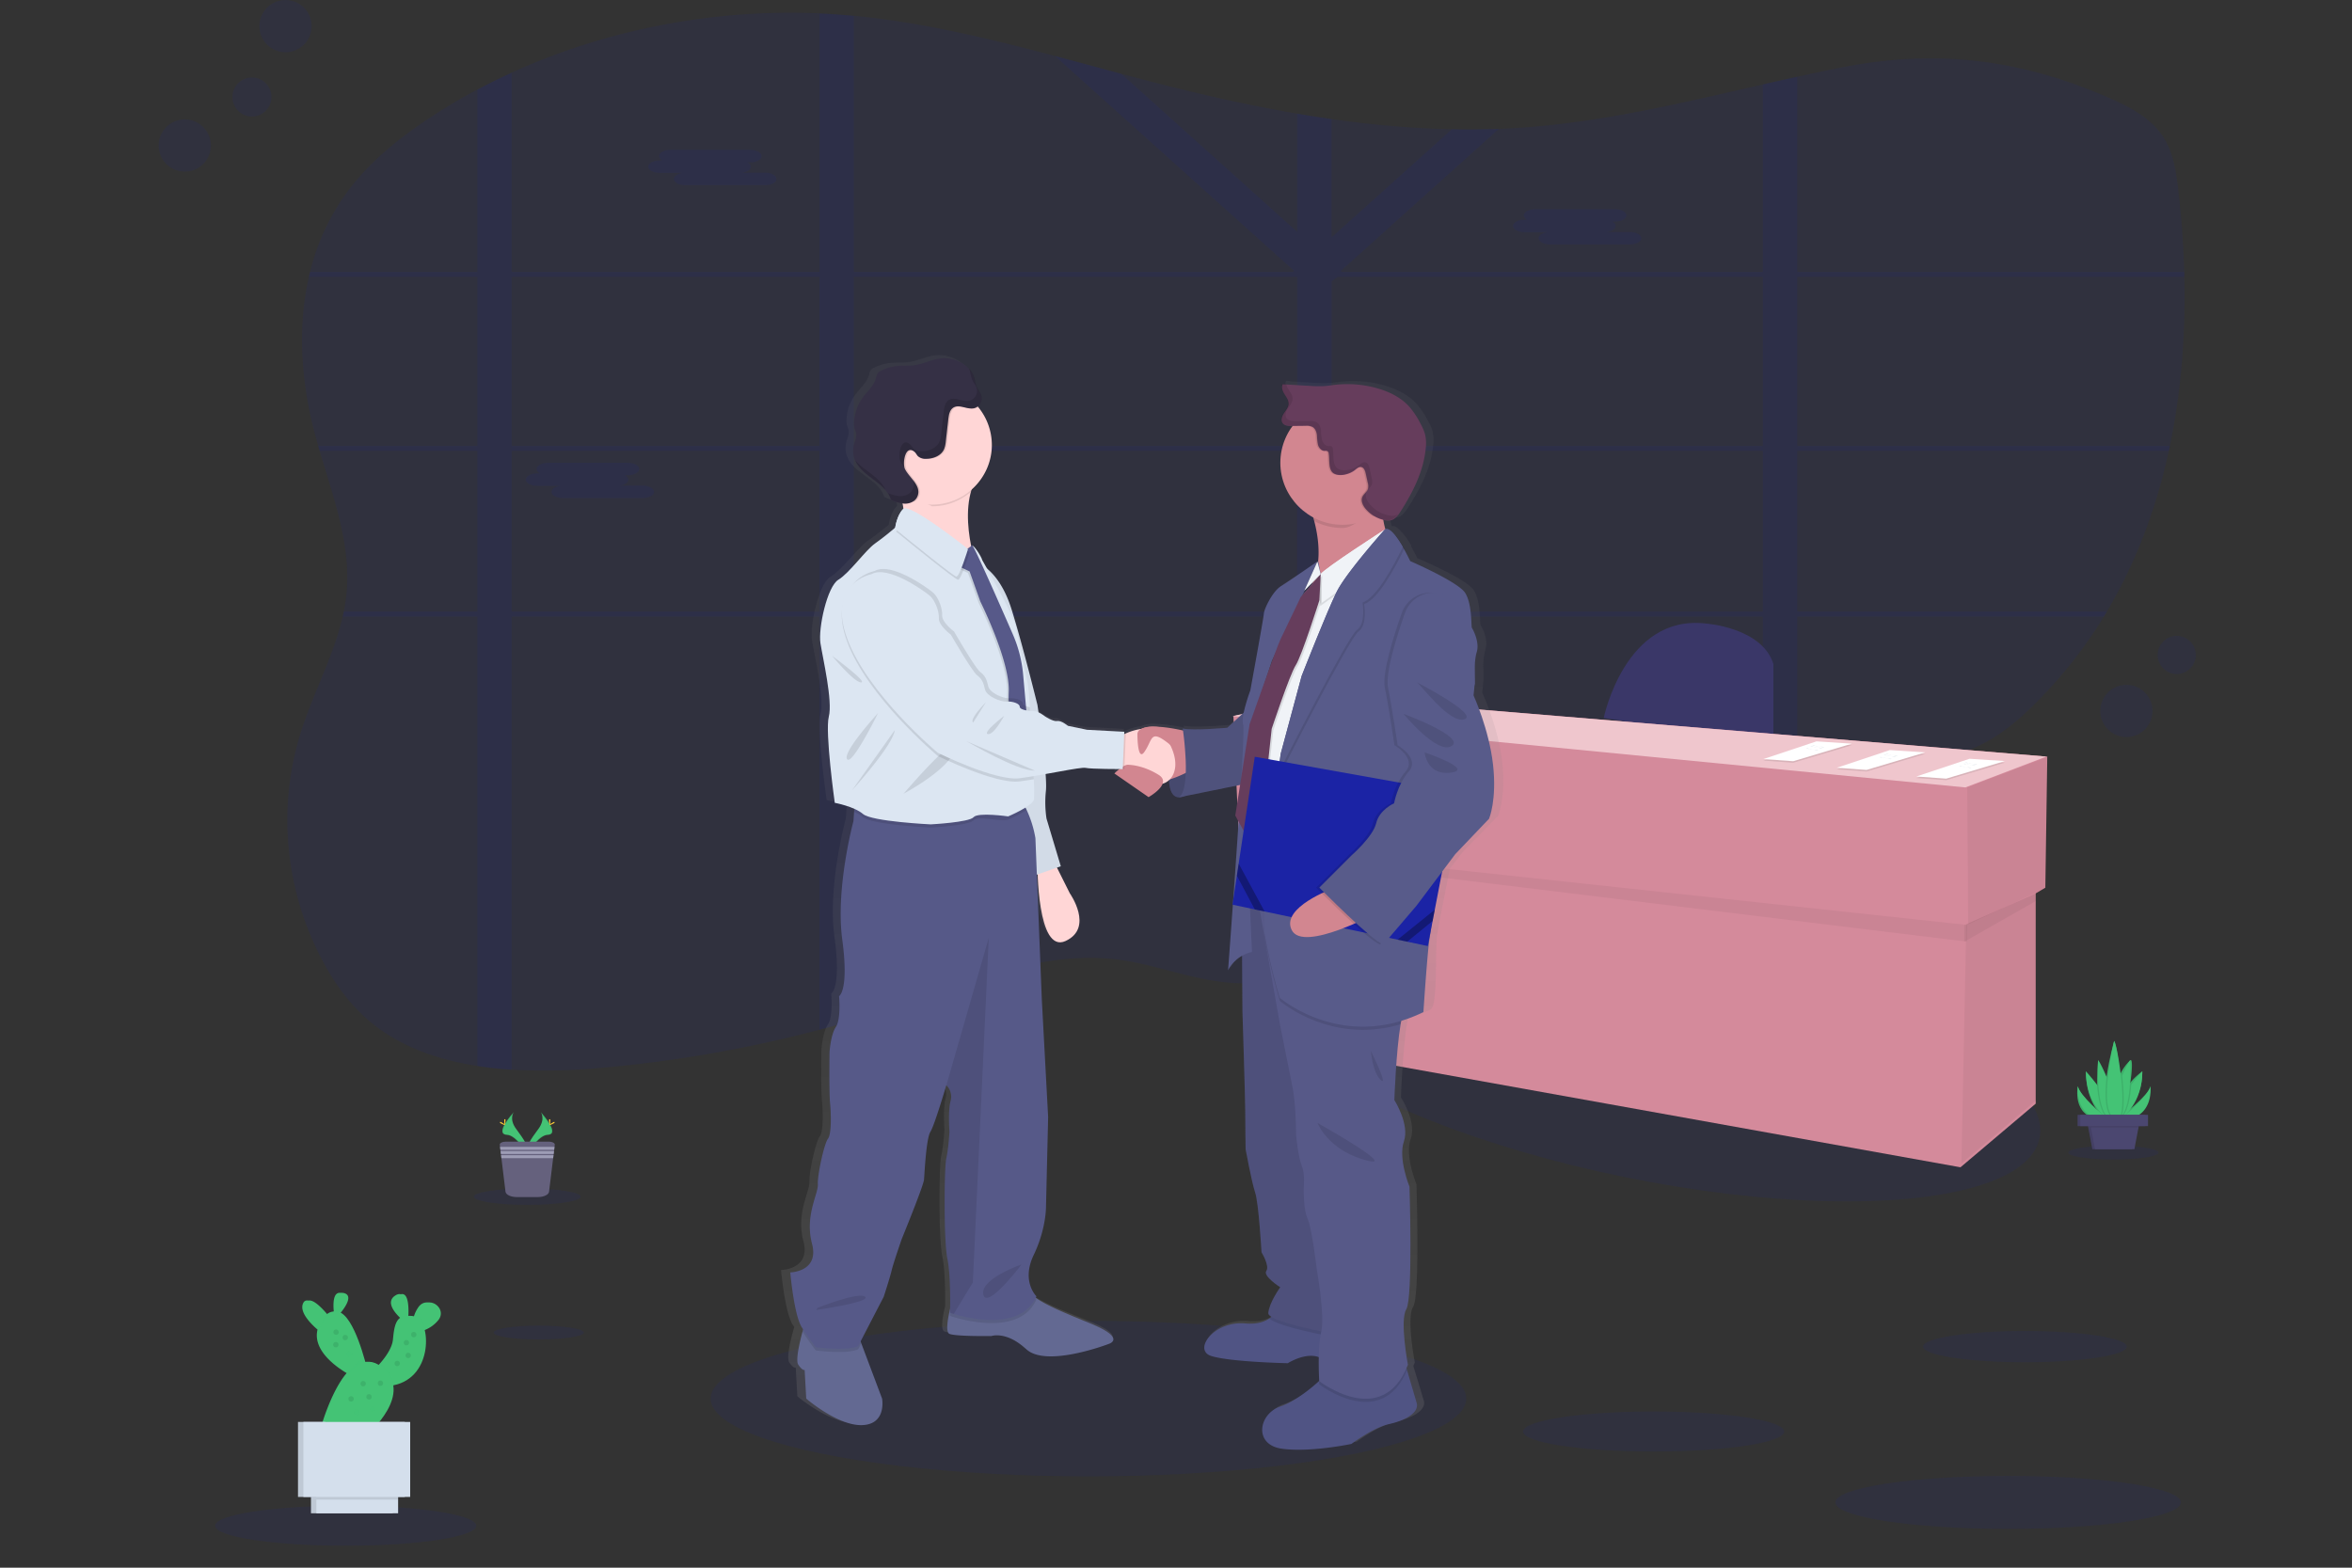 <svg viewBox="0 0 300 200" xmlns="http://www.w3.org/2000/svg" fill-rule="evenodd" clip-rule="evenodd" stroke-linejoin="round" stroke-miterlimit="2"><rect x="0" y="0" width="300" height="200" fill="#333333" stroke="none"/><path fill="none" d="M0 0h300v200H0z"/><g transform="translate(20.235) scale(.238)"><path d="M1077.89 239.01c-.19.89-.37 1.78-.58 2.66-6.56 30.25-17.28 59.4-33.22 86.17-.53.89-1.06 1.78-1.6 2.67a247.68 247.68 0 01-37.45 47.27c-7.94 7.84-16.6 15.29-26.9 20.66-14.43 7.54-31.3 10.6-47.88 13.1-17.22 2.61-34.68 4.79-52.09 7.14-6.187.82-12.337 1.69-18.45 2.61-16.82 2.49-33.52 5.37-49.82 9.19-20.15 4.71-39.68 10.88-58.13 19.56a91.052 91.052 0 00-4.37 2.12c-1.44.72-2.89 1.45-4.31 2.19-1.42.74-2.82 1.48-4.21 2.24-.72.39-1.44.78-2.15 1.19-.71.41-1.41.77-2.1 1.17a308.44 308.44 0 00-6.16 3.55l-.08.05c-1.35.79-2.68 1.6-4 2.41-7.54 4.58-14.92 9.36-22.3 14.17l-4.64 3-7.19 4.65c-1.4.91-2.83 1.82-4.24 2.72-1 .66-2 1.32-3.09 2-5.24 3.3-10.55 6.54-16 9.63a245.3 245.3 0 01-3.9 2.2 221.644 221.644 0 01-34.42 15.52l-.16.06a156.989 156.989 0 01-18.28 5.16c-3.57.78-7.15 1.42-10.77 1.91a115.448 115.448 0 01-29.2.41c-19.07-2.21-36.94-9.53-56-12-39.24-5-77.35 11.11-114.25 23.73a664.713 664.713 0 01-27.42 8.71c-6.12 1.81-12.26 3.52-18.45 5.17a694.251 694.251 0 01-115.7 20.29 325.897 325.897 0 01-49.15 1.09c-6.23-.38-12.39-1-18.44-2-20.7-3.2-40-9.91-55.58-22.2-12.76-10.09-21.89-23.24-28.84-37a161.456 161.456 0 01-14.91-44.54c-.38-2.11-.72-4.23-1-6.35-.5-3.627-.873-7.273-1.12-10.94a156.596 156.596 0 016.88-57.85c6.6-20.92 17.6-41 22.44-62.08.2-.893.39-1.783.57-2.67a92.36 92.36 0 001.47-9.69c2.47-25.9-7-51.15-14.43-76.48-.26-.88-.52-1.77-.77-2.66-.8-2.813-1.567-5.623-2.3-8.43-6.88-26.78-8.79-55.45-2.66-82.18.19-.89.42-1.78.64-2.66a120.322 120.322 0 0122.62-46.33c11.48-14.4 26.55-26.39 42.65-36.92a313.474 313.474 0 0124.34-14.39c6-3.2 12.147-6.23 18.44-9.09 50.45-23 108-34.23 164.91-31.75 3 .13 6 .29 9 .51 3 .22 6.28.48 9.42.77 36.66 3.56 72.33 12.15 107.75 21.54 11.87 3.15 23.72 6.38 35.56 9.55 5.27 1.4 10.53 2.8 15.8 4.16 25.81 6.67 52 12.71 78.52 17.22a621.98 621.98 0 0018.44 2.9 528.114 528.114 0 0064.49 5.47c8.393.167 16.79.093 25.19-.22a353.21 353.21 0 0012.73-.69c43.85-3.09 86.23-13.43 128.68-23.09 6.14-1.4 12.29-2.78 18.45-4.14 8.08-1.78 16.16-3.5 24.28-5.09 50.53-9.93 95.57-4.22 142.55 16.27 10.68 4.65 21.35 10.27 27.89 19 6.54 8.73 8.18 19.45 9.4 29.8 1.73 14.74 2.86 29.67 3.29 44.68 0 .88 0 1.77.06 2.66.68 30.32-1.58 60.93-7.75 90.54z" fill="#1b23a5" fill-opacity=".1" fill-rule="nonzero"/><path d="M742.71 327.84h-3.3v2.67h3.74l-.44-2.67zm-37.43 0a.165.165 0 000 .07c-.09.73-.19 1.46-.29 2.2v.4h28.6v-.16l2-2.51h-30.31zm-76.65 0v-86.17h32.9c-.35-.23-.71-.47-1.08-.69l-.48-.31-.62-.38c-.36-.21-.72-.42-1.1-.62-.38-.2-.61-.34-.93-.51l-.22-.12h-28.47v-4.75l-.77.3-.81.38h-.06l-1.19.63c-.5.27-1 .57-1.5.88l-.48.32-1 .64c-1.29.86-2.56 1.76-3.87 2.6-.33.21-.66.42-1 .61-.71.42-1.44.82-2.19 1.18-.32.16-.63.3-1 .43l-.54.21-.5.17a23.41 23.41 0 01-3.6.94v84.24h-49.33c0 .1.07.18.1.28.27.8.54 1.59.8 2.39h48.5v92.36h.75l.87.05 1.57.09 2.51.3 1.15.11 1.25.13h.19l2.21.27.47.06 1.07.15 1.53.22 3.67-.16.5.09c.2 0 .41.06.62.1v-93.75h76.34v-.4c.1-.74.2-1.47.29-2.2a.165.165 0 010-.07h-76.55zm114.08 0h-3.3v2.67h3.74l-.44-2.67zm-39.49 0c-.12.89-.23 1.78-.35 2.67h31.89l2.17-2.67h-33.71zm-74.59 0v-86.17h32.9c-.35-.23-.71-.47-1.08-.69l-.48-.31-.62-.38c-.36-.21-.72-.42-1.1-.62-.38-.2-.61-.34-.93-.51l-.22-.12h-28.47v-4.75l-.77.3-.81.38h-.06l-1.19.63c-.5.27-1 .57-1.5.88l-.48.32-1 .64c-1.29.86-2.56 1.76-3.87 2.6-.33.21-.66.42-1 .61-.71.42-1.44.82-2.19 1.18-.32.16-.63.3-1 .43l-.54.21-.5.17a23.41 23.41 0 01-3.6.94v84.24h-49.33c0 .1.07.18.1.28.27.79.55 1.59.81 2.39h48.49v92.35h.75l.87.05 1.57.09 2.51.31 1.15.11 1.25.13h.19l2.21.27.47.06 1.07.15 1.53.22 3.67-.16.5.09c.2 0 .41.06.62.1v-93.75h74.34c.12-.89.23-1.78.35-2.67h-74.61zM878.17 148.4h207.47c0-.89 0-1.78-.06-2.66H878.17V41.12c-6.16 1.333-12.31 2.713-18.45 4.14v100.48H634.08l-.57-.51.86-.76 83.93-75.42c-8.4.32-16.797.393-25.19.22l-64.49 57.94V63.82a614.821 614.821 0 01-18.44-2.9v63.37l-94.29-84.75c-11.84-3.17-23.69-6.4-35.56-9.55l128.23 115.24-.57.51h-235.4V8.54c-3.14-.293-6.28-.55-9.42-.77-3-.22-6-.38-9-.51v138.48H189.23V39.01a362.94 362.94 0 00-18.44 9.09v97.64H81.18c-.22.88-.45 1.77-.64 2.66h90.25v90.61H85.5c.25.89.51 1.78.77 2.66h84.52v86.17H99.23c-.18.887-.37 1.777-.57 2.67h72.13v240.93c6 .93 12.21 1.58 18.44 2V330.51h164.91v221.53c6.19-1.65 12.33-3.36 18.45-5.17V330.51h237.6v193.55a156.989 156.989 0 0018.28-5.16l.16-.06V330.51h231.09v90.78c6.133-.9 12.283-1.763 18.45-2.59v-88.19h164.32c.54-.89 1.07-1.78 1.6-2.67H878.17v-86.17h199.14c.21-.88.39-1.77.58-2.66H878.17V148.4zm-688.94 0h164.91v90.61H189.23V148.4zm0 179.44v-86.17h164.91v86.17H189.23zM372.59 148.4h237.6v90.61h-237.6V148.4zm0 179.44v-86.17h237.6v86.17h-237.6zm487.13 0H628.63v-86.17h231.09v86.17zm0-88.83H628.63v-88.18l3.24-2.43h227.85v90.61zm-154.44 88.83a.165.165 0 000 .07c-.09.73-.19 1.46-.29 2.2v.4h28.6v-.16l2-2.51h-30.31zm37.43 0h-3.3v2.67h3.74l-.44-2.67zm-114.08 0v-86.17h32.9c-.35-.23-.71-.47-1.08-.69l-.48-.31-.62-.38c-.36-.21-.72-.42-1.1-.62-.38-.2-.61-.34-.93-.51l-.22-.12h-28.47v-4.75l-.77.3-.81.38h-.06l-1.19.63c-.5.27-1 .57-1.5.88l-.48.32-1 .64c-1.29.86-2.56 1.76-3.87 2.6-.33.21-.66.42-1 .61-.71.42-1.44.82-2.19 1.18-.32.16-.63.3-1 .43l-.54.21-.5.17a23.41 23.41 0 01-3.6.94v84.24h-49.33c0 .1.07.18.1.28.27.8.54 1.59.8 2.39h48.5v92.36h.75l.87.05 1.57.09 2.51.3 1.15.11 1.25.13h.19l2.21.27.47.06 1.07.15 1.53.22 3.67-.16.5.09c.2 0 .41.06.62.1v-93.75h76.34v-.4c.1-.74.2-1.47.29-2.2a.165.165 0 010-.07h-76.55z" fill="#1b23a5" fill-opacity=".1" fill-rule="nonzero"/><path d="M268.52 86.02h1.43a2.903 2.903 0 01-1.75-2.33c0-1.84 2.75-3.34 6.11-3.34h42.76c3.36 0 6.1 1.5 6.1 3.34 0 1.83-2.74 3.34-6.1 3.34h-1.43a2.875 2.875 0 011.75 2.32c0 1.57-2 2.89-4.67 3.24h12.31c3.35 0 6.1 1.5 6.1 3.34 0 1.84-2.75 3.34-6.1 3.34h-42.77c-3.35 0-6.1-1.51-6.1-3.34 0-1.57 2-2.88 4.67-3.24h-12.31c-3.36 0-6.1-1.5-6.1-3.34 0-1.84 2.74-3.33 6.1-3.33zm463.44 31.77h1.43a2.903 2.903 0 01-1.74-2.33c0-1.84 2.74-3.34 6.1-3.34h42.76c3.36 0 6.11 1.5 6.11 3.34 0 1.83-2.75 3.33-6.11 3.33h-1.42a2.903 2.903 0 011.74 2.33c0 1.57-2 2.89-4.67 3.24h12.31c3.36 0 6.1 1.5 6.1 3.34 0 1.84-2.74 3.34-6.1 3.34h-42.76c-3.36 0-6.11-1.51-6.11-3.34 0-1.57 2-2.89 4.67-3.24h-12.31c-3.35 0-6.1-1.5-6.1-3.34 0-1.84 2.75-3.33 6.1-3.33zM202.89 253.75h1.42a2.892 2.892 0 01-1.74-2.33c0-1.83 2.75-3.34 6.1-3.34h42.77c3.35 0 6.1 1.51 6.1 3.34 0 1.84-2.75 3.34-6.1 3.34h-1.43c.957.4 1.624 1.29 1.74 2.32 0 1.57-2 2.89-4.67 3.24h12.31c3.36 0 6.11 1.51 6.11 3.34 0 1.83-2.75 3.34-6.11 3.34h-42.72c-3.36 0-6.1-1.5-6.1-3.34 0-1.56 2-2.88 4.67-3.24h-12.35c-3.36 0-6.11-1.5-6.11-3.34 0-1.84 2.79-3.33 6.11-3.33z" fill="#1b23a5" fill-opacity=".1" fill-rule="nonzero"/><ellipse cx="852.65" cy="602.96" rx="64.96" ry="213.77" fill="#1b23a5" fill-opacity=".1" transform="rotate(-78.45 803.784 618.238)"/><path d="M774.45 384.88s11.37-55.81 54.78-50.64c0 0 30 2.06 36.17 21.7v43.41l-90.95-14.47z" fill="#3a3768" fill-rule="nonzero"/><path d="M1012.18 405.56l-386.57-32.05L576 383.85l3.1 69.25 3.38.41 3.85 103.99 379.33 68.21 40.32-34.11V478.87l5.16-3.03 1.04-70.28z" fill="#d48a9b" fill-rule="nonzero"/><path d="M1012.7 405.56l-1.04 70.28-41.86 19.64-.52-73.39 43.42-16.53z" fill-opacity=".05" fill-rule="nonzero"/><path d="M1005.98 478.94l.51 110.6-40.31 34.11 2.59-128.17 37.21-16.54z" fill-opacity=".05" fill-rule="nonzero"/><path d="M583 457.65l386.08 47.11.2-8.94-386.57-41.69.29 3.52z" fill-opacity=".05" fill-rule="nonzero"/><path d="M1005.98 483v-4.06l-38.25 16.88v8.96l38.25-21.78z" fill-opacity=".05" fill-rule="nonzero"/><path d="M575.48 383.85l49.61-10.34 386.57 32.05-43.41 16.53-392.77-38.24z" fill="#efc6cd" fill-rule="nonzero"/><path d="M970.48 407.55l18.97 1.24-31.44 9.41-16.01-1.15 28.48-9.5z" fill-opacity=".1" fill-rule="nonzero"/><path d="M970.48 406.72l18.97 1.24-31.44 9.42-16.01-1.16 28.48-9.5z" fill="#fff" fill-rule="nonzero"/><path d="M968.21 408.85c.75-.32 1.54.29 2.34.44.46.09.93 0 1.39.09.93.12 1.85.74 2.74.43m-7.45-.39c.74-.32 1.54.28 2.34.44.46.08.93 0 1.39.08.93.13 1.85.75 2.74.44m-8.73.18c.75-.32 1.55.28 2.35.43.45.09.93 0 1.38.09.94.13 1.86.75 2.74.43" fill="#d3dae1" fill-rule="nonzero"/><path d="M888.48 398.21l18.97 1.25-31.44 9.41-16.01-1.16 28.48-9.5z" fill-opacity=".1" fill-rule="nonzero"/><path d="M888.48 397.39l18.97 1.24-31.44 9.41-16.01-1.15 28.48-9.5z" fill="#fff" fill-rule="nonzero"/><path d="M886.21 399.52c.75-.32 1.54.28 2.34.44.46.08.93 0 1.39.08.93.13 1.85.75 2.74.44m-7.45-.39c.74-.32 1.54.28 2.34.43.46.09.93 0 1.39.09.93.13 1.85.75 2.74.43m-8.73.18c.75-.32 1.55.29 2.35.44.45.09.93 0 1.38.09.94.12 1.86.75 2.74.43" fill="#d3dae1" fill-rule="nonzero"/><path d="M927.81 402.88l18.98 1.24-31.44 9.42-16.02-1.16 28.48-9.5z" fill-opacity=".1" fill-rule="nonzero"/><path d="M927.81 402.06l18.98 1.24-31.44 9.41-16.02-1.16 28.48-9.49z" fill="#fff" fill-rule="nonzero"/><path d="M925.54 404.19c.75-.32 1.55.28 2.35.43.45.09.92 0 1.38.09.93.12 1.86.75 2.74.43m-7.45-.39c.75-.32 1.55.29 2.35.44.45.09.92 0 1.38.09.93.12 1.86.75 2.74.43m-8.72.18c.74-.32 1.54.28 2.34.44.46.08.93 0 1.39.08.93.13 1.85.75 2.74.44" fill="#d3dae1" fill-rule="nonzero"/><ellipse cx="498.32" cy="749.7" rx="202.48" ry="41.68" fill="#1b23a5" fill-opacity=".1"/><path d="M774.16 444.09C772 425.11 763.45 407 763.45 407l.65-6.4s.14-3.2-.07-8a36.408 36.408 0 011.17-8.88c1.75-5.55-2.19-12.37-2.63-13-.44-.63.22-12.8-3.72-18.77-3.94-5.97-30.18-17.07-30.18-17.07s-1.41-2.95-3.4-6.4l.18-.35a37.568 37.568 0 00-6-8.09c-1.61-1.72-3.16-2.7-4.41-2.22a36.065 36.065 0 01-1.16-5.07c.26.07.53.14.79.19a8.171 8.171 0 003.3.08c2.44-.55 4.06-2.74 5.42-4.8 6.78-10.3 12.62-21.6 13.81-33.79.32-2.488.201-5.013-.35-7.46a25.138 25.138 0 00-2.34-5.45 43.825 43.825 0 00-6.6-9.73c-4.67-4.92-11.11-7.93-17.73-9.71a61.365 61.365 0 00-22.9-1.71c-2 .23-4 .56-6 .69a62.34 62.34 0 01-7.61-.13l-13.09-.76-.06-.2-2.18-.13c-.86 1.71 0 3.74 1.07 5.34 1.07 1.6 2.3 3.27 2.21 5.16-.09 1.89-1.46 3.41-2.53 5-1.07 1.59-1.88 3.67-.81 5.23.15.216.329.411.53.58 1.13 1.17 3.1 1.3 4.81 1.28h.3a32.576 32.576 0 00-6.63 19.72 33.202 33.202 0 0018.09 29.38c.19.65.38 1.32.56 2a61.278 61.278 0 012.1 21.62l-.23.5-.14-.53s-15.42 10.46-20 13.23c-4.58 2.77-9.18 12.16-9.4 14.72-.22 2.56-7.44 41.17-7.44 41.17a94.521 94.521 0 00-3.62 11.92l-9.21 8.09s-19 1.71-24.5.43l.16 1.06a83.064 83.064 0 00-14.76-2 15.65 15.65 0 00-8 1.07l-.19.09-.15.07a31.72 31.72 0 00-8.4 2.36c-.32.13-.61.26-.89.39l.06-1.31-20.56-1.06-10.5-2.13s-3.72-3-5.91-2.56c-2.19.44-6.78-2.56-6.78-2.56a18.274 18.274 0 00-3.38-2.1c-.35-2.42-.57-3.89-.57-3.89s-8.17-32.42-14.29-51.48c-4.1-12.73-10-19-13.48-21.73-1.55-2.7-2.57-4.44-2.57-4.44-.67-2.34-4.35-7.61-5.29-7.74-.15-.24-.26-.36-.32-.36a1.171 1.171 0 00-.59.09c-1.72-8.56-2.72-19.29-.09-28.64a31.626 31.626 0 0011.54-24.36v-.85a31.476 31.476 0 00-7.43-20.3l-.34-.38c.091-.064.178-.135.26-.21a5.366 5.366 0 001.89-5.16c-.45-1.92-1.95-3.43-2.72-5.25a34.133 34.133 0 01-1.11-4.28 13.194 13.194 0 00-3.15-5.49l.15.4c-3.92-4.41-10.66-6.6-16.73-5.62-4.51.72-8.71 2.82-13.24 3.47-3.25.46-6.56.16-9.83.49a25.524 25.524 0 00-8.72 2.52 5 5 0 00-1.85 1.36 7.321 7.321 0 00-.92 2.57c-1.11 4.05-4.63 6.94-7.18 10.32a24.15 24.15 0 00-4.84 13.34 10.43 10.43 0 00.35 3.65c.22.71.56 1.38.72 2.1.5 2.2-.65 4.39-1.21 6.57a12.795 12.795 0 00.71 8.34c3.95 8.84 16.92 11.79 19.62 21.07a25.8 25.8 0 006.49 2c.18.92.34 1.85.47 2.79a.745.745 0 00-.17.1c-3.5 3.41-4.37 10-4.37 10l-.42.34c-1.43 1.18-6.32 5.14-10.74 8.19-5.25 3.63-14 15.79-20.12 19.42-6.12 3.63-11.16 26-9.84 34.13 1.32 8.13 6.78 30.93 4.59 39.25-2.19 8.32 3.28 46.29 3.28 46.29a55.86 55.86 0 0110.72 3.18l-.11 1.66-.33 5s-9.91 35.84-6.12 63.43c3.79 27.59-1.75 30.43-1.75 30.43s1.16 12.23-1.75 16.5-3.5 13.65-3.5 13.65-.29 21.05.29 27c.58 5.95.87 16.79-1.17 19.35-2.04 2.56-5.83 19.33-5.54 24.45.29 5.12-7.29 16.79-3.21 31.86s-12 15.36-12 15.36 2.05 23 6.42 29.58l.64.94c-.11.38-.22.78-.34 1.21-1.65 6-3.91 15.47-2.34 17.76 2.33 3.42 3.5 2.84 3.5 2.84l.87 15.36s17.5 14.79 30.92 14.23c13.42-.56 10.79-14.23 10.79-14.23l-11.43-29.64-.39-1 12.7-24s3.5-10.52 4.37-14.22c.87-3.7 5.62-16.81 5.62-16.81s12-28.44 12.25-31.86c.25-3.42 1.17-21.89 3.5-25.6 2.33-3.71 8.75-25 8.75-25l.16.14a8.44 8.44 0 012.18 8.39c-1.47 5.4-.59 16.49-.59 16.49s-.58 9.39-1.75 14.23-1.45 44.37.59 53.75c1.63 7.51 1.58 21.57 1.5 26.89-1.37 5.65-2.57 12.67-.34 13.5 3.8 1.43 23.05 1.14 23.05 1.14s8.16-2.85 19.25 7.11 45.2-2.84 45.2-2.84 10.5-2.85-10.21-11.09c-14.45-5.75-23.78-9.58-29.88-13.68.14-.27.29-.54.42-.83 0 0-8.46-8-1.46-22.18 7-14.18 6.71-26.17 6.71-26.17l1.17-47.79-3.5-63.44-2.71-66.58.48-.16c.46 12.24 2.85 41.38 15.36 35.73 15.75-7.11 2.33-25.6 2.33-25.6l-7.07-13.78 2.11-.72-7.91-25.56a57.652 57.652 0 01-.3-15.07 59.708 59.708 0 00-.18-8.8c10.36-1.81 20.28-3.73 22.06-3.29 2.1.51 13.85.61 18.47.63a38.42 38.42 0 00-2.72 2.35l18.81 12.66s6.38-3.49 7.71-7.19a8.294 8.294 0 003.52-1.88c.2 4.37 1.36 9.1 5.4 9.21a7.01 7.01 0 002.94-.58l30.76-6.09-2.64 16.49 1.84 3.27c-.93 13.91-2 28.68-2.94 41.67l-.43 2.84.22.05c-1.46 20-2.63 35.15-2.63 35.15a18.43 18.43 0 017.67-7.71l.2 29.68s1.54 46.93 1.54 53.33c0 6.4.21 20.69.21 20.69s3.29 17.49 5.25 23.25c1.96 5.76 3.5 32 3.5 32s4.6 7.25 2.63 10c-1.97 2.75 7.66 8.74 7.66 8.74s-6.13 8.32-6.57 13.87c-.05.64.58 1.32 1.72 2-.36.29-.73.58-1.14.86-2.84 1.9-7 3.22-13.26 2.68-17.07-1.5-29.1 14.29-18.6 17.49 10.5 3.2 42 3.84 42 3.84s9.54-5.95 17-3.27c-.11 6.26.2 12 .25 12.76l-.09.07c-4.46 4-13 10.88-21.34 13.69-12 4.05-14.66 20.48.87 22.61 15.53 2.13 38.28-2.56 38.28-2.56s11.81-8.74 20.78-10.66 16.63-6.19 15.1-11.31c-1-3.27-3.57-11.84-5.31-17.6-.1-.347-.2-.68-.3-1 .27-.6.54-1.22.79-1.86 0 0-4.59-23.89-.87-29.86 3.72-5.97 1.75-65.71 1.75-65.71s-6.35-15.14-3.06-24.31c3.29-9.17-5.25-22.19-5.25-22.19s.93-26.09 3.43-40.63l.33-1.8a81.838 81.838 0 0012.2-4.71c3.935-1.893 2.19-32.86 3.5-40.32.13-.7.31-1.83.53-3.3l1-5.27 1.18-6 4-20.45 7.22-9.34 18.6-19s4.47-10.04 2.28-29.03zM487.32 326.76l-.14.1a1.842 1.842 0 01-.05-.22.896.896 0 00.19.12zm183.77 23.29l-.72 1.57L673 349l-3.57 4 1.2-2.52.46-.43zm-17.76 36.7c-.69 1.83-1.43 3.81-2.2 5.87l1.41-4.21.79-1.66z" fill="url(#_Linear1)" fill-rule="nonzero" transform="translate(-54.11 -35.71)"/><path d="M541.83 410.87s-2.45 16.31 4.9 16.52c7.35.21 12.26-12.58 12.26-12.58l-3-10.23-14.16 6.29z" fill="#585b8a" fill-rule="nonzero"/><path d="M541.83 410.87s-2.45 16.31 4.9 16.52c7.35.21 12.26-12.58 12.26-12.58l-3-10.23-14.16 6.29z" fill-opacity=".2" fill-rule="nonzero"/><path d="M377.2 763.91c-13.08.57-30.14-14.21-30.14-14.21l-.85-15.35s-1.13.57-3.41-2.84c-1.53-2.29.67-11.78 2.28-17.75.78-2.92 1.42-5 1.42-5l28.7 7.68 1.37 3.63 11.14 29.62s2.56 13.65-10.51 14.22zm131.87-43.48s-33.25 12.79-44 2.84-18.76-7.11-18.76-7.11-18.76.29-22.46-1.14c-2.18-.83-1-7.94.36-13.6.92-3.91 1.92-7.14 1.92-7.14s32.68-11.09 37.8-4.27a24.5 24.5 0 005.45 5.2c5.92 4.28 15.17 8.16 29.8 14.13 20.12 8.24 9.89 11.09 9.89 11.09z" fill="#636992" fill-rule="nonzero"/><path d="M479.23 460.64l9.09 18.19s13.08 18.48-2.27 25.58c-15.35 7.1-15.06-40.92-15.06-40.92l8.24-2.85z" fill="#ffd6d6" fill-rule="nonzero"/><path d="M441.14 302.9s9.95 4.55 15.92 23.59c5.97 19.04 13.93 51.45 13.93 51.45s5.4 36.66 4.54 45.76a58.994 58.994 0 00.29 15.06l7.67 25.58-15.35 5.4-23.59-90.38-3.41-76.46z" fill="#dce6f2" fill-rule="nonzero"/><path d="M441.14 302.9s9.95 4.55 15.92 23.59c5.97 19.04 13.93 51.45 13.93 51.45s5.4 36.66 4.54 45.76a58.994 58.994 0 00.29 15.06l7.67 25.58-15.35 5.4-23.59-90.38-3.41-76.46z" fill-opacity=".05" fill-rule="nonzero"/><path d="M375.2 716.45l1.37 3.63-1.68 3.21c-6.54 2.84-22.74.57-22.74.57s-3-3.81-7.1-10.08c.78-2.92 1.42-5 1.42-5l28.73 7.67zm95.22-19.9c-8.29 18.78-36.47 11.81-44.3 9.46-1.29-.39-2-.65-2-.65s.05-1.53.07-3.94c.92-3.91 1.92-7.14 1.92-7.14s32.68-11.09 37.8-4.27a24.5 24.5 0 005.45 5.2 9.65 9.65 0 001.06 1.34z" fill-opacity=".1" fill-rule="nonzero"/><path d="M468.99 672.68c-6.82 14.2 1.43 22.17 1.43 22.17-8.29 18.77-36.47 11.81-44.3 9.45-1.29-.38-2-.64-2-.64s.57-19.62-1.42-29c-1.99-9.38-1.71-48.88-.57-53.71 1.14-4.83 1.7-14.22 1.7-14.22s-.85-11.08.57-16.48a8.521 8.521 0 00-2.12-8.38l-.15-.15s-6.25 21.32-8.53 25c-2.28 3.68-3.12 22.17-3.41 25.58-.29 3.41-11.94 31.84-11.94 31.84s-4.54 13.07-5.39 16.76c-.85 3.69-4.27 14.22-4.27 14.22l-13.7 26.44c-6.54 2.84-22.74.57-22.74.57s-3.12-4-7.39-10.52-6.25-29.55-6.25-29.55 15.63-.29 11.65-15.35c-3.98-15.06 3.41-26.72 3.13-31.84-.28-5.12 3.41-21.88 5.4-24.44 1.99-2.56 1.7-13.36 1.13-19.33-.57-5.97-.28-27-.28-27s.57-9.38 3.41-13.64c2.84-4.26 1.71-16.49 1.71-16.49s5.39-2.84 1.7-30.41c-3.69-27.57 6-63.38 6-63.38l.33-5 .52-8.1s81.29-5.12 87.83 1.13a21.574 21.574 0 014.15 5.95 59.234 59.234 0 014.7 15.13l3.41 86.12 3.41 63.38-1.14 47.75s.25 11.92-6.58 26.14z" fill="#565988" fill-rule="nonzero"/><path d="M444.89 502.71l-8.53 184.74-10.24 16.84c-1.29-.38-2-.64-2-.64s.57-19.62-1.42-29c-1.99-9.38-1.71-48.88-.57-53.71 1.14-4.83 1.7-14.22 1.7-14.22s-.85-11.08.57-16.48a8.521 8.521 0 00-2.12-8.38l.14-1 22.47-78.15zM353.03 701.1s22.17-8.81 25.58-6c3.41 2.81-26.14 7.1-26.14 7.1l.56-1.1zm109.43-23.31c-.85.29-22.45 8-20.46 16.2 1.99 8.2 20.46-16.2 20.46-16.2z" fill-opacity=".1" fill-rule="nonzero"/><path d="M394.96 257.29s7.24 17.48 3.41 26.44 41.35 24.3 41.35 24.3-13.21-34.11-.42-53.3c12.79-19.19-44.34 2.56-44.34 2.56z" fill="#ffd6d6" fill-rule="nonzero"/><path d="M659.5 763.34c-8.74 1.92-20.25 10.66-20.25 10.66s-22.17 4.69-37.31 2.56c-15.14-2.13-12.57-18.55-.85-22.6 8.13-2.8 16.46-9.71 20.81-13.67 1.92-1.77 3.06-3 3.06-3l42.43-8.53s.69 2.37 1.65 5.64c1.7 5.77 4.21 14.33 5.17 17.59 1.49 5.17-5.97 9.43-14.71 11.35zm-10.87-32.83s-17.91 1.92-25.37-2.34c-7.46-4.26-18.12 2.56-18.12 2.56s-30.7-.64-40.93-3.84c-10.23-3.2 1.49-19 18.12-17.48 6.06.55 10.16-.78 12.93-2.68a13.622 13.622 0 005.63-8.44l36 2.13 5 12.76 6.74 17.33z" fill="#505484" fill-rule="nonzero"/><path d="M642.44 719s-41.84-6.84-47.18-12.27a13.622 13.622 0 005.63-8.44l36 2.13 5 12.76.55 5.82z" fill-opacity=".1" fill-rule="nonzero"/><path d="M580.41 479.62l.43 62.45s1.49 46.9 1.49 53.3c0 6.4.21 20.67.21 20.67s3.2 17.48 5.12 23.24c1.92 5.76 3.41 32 3.41 32s4.48 7.25 2.56 10c-1.92 2.75 7.46 8.74 7.46 8.74s-6 8.32-6.39 13.86c-.39 5.54 47.74 13.41 47.74 13.41l-18.75-192.27-14.93-48.17-28.35 2.77z" fill="#575988" fill-rule="nonzero"/><path d="M580.41 479.62l.43 62.45s1.49 46.9 1.49 53.3c0 6.4.21 20.67.21 20.67s3.2 17.48 5.12 23.24c1.92 5.76 3.41 32 3.41 32s4.48 7.25 2.56 10c-1.92 2.75 7.46 8.74 7.46 8.74s-6 8.32-6.39 13.86c-.39 5.54 47.74 13.41 47.74 13.41l-18.75-192.27-14.93-48.17-28.35 2.77zm88.63 254.83c-13.93 33.21-47.06 7.58-47.06 7.58s0-.64-.08-1.74c1.92-1.77 3.06-3 3.06-3l42.43-8.53s.69 2.42 1.65 5.69z" fill-opacity=".1" fill-rule="nonzero"/><path d="M669.52 731.58c-13.65 35-47.54 8.74-47.54 8.74s-1.07-18.12 1.07-26.43c2.14-8.31-2.35-33.26-2.35-33.26s-2.56-22.17-4.9-27.28c-2.34-5.11-2.13-15.35-2.13-16.2 0-.85.85-7.68-1.07-12.37-1.92-4.69-3-16.2-3-16.2s0-16.2-1.92-25.79l-6.61-33-11.94-67.58 3.73-.64 66.83-11.72s12.58 64 8.31 70.56c-.92 1.44-1.73 4.59-2.4 8.65-2.44 14.52-3.35 40.59-3.35 40.59s8.31 13 5.12 22.17c-3.19 9.17 3 24.3 3 24.3s1.92 59.69-1.71 65.66c-3.63 5.97.86 29.8.86 29.8z" fill="#575988" fill-rule="nonzero"/><path d="M663.12 295.23s-60.54 42.63-46.9 21.31c7.35-11.48 6-26.1 3.12-37.14a87.66 87.66 0 00-6-16.29c-2.534-5.218 51.44-21.88 44.62-2.27a36.738 36.738 0 00-2 14.24 38.005 38.005 0 007.16 20.15zm-109 97.63s-25.58-7.39-29.84-.14c-4.26 7.25 1.28 23.16 9 25.72 7.72 2.56 25.44-8.67 25.44-8.67l-4.6-16.91z" fill="#d28690" fill-rule="nonzero"/><path d="M583.4 380.29l-10.66 9.81s-18.55 1.7-23.88.42c0 0 4.91 32.83-2.13 36.88l43.06-8.74-6.39-38.37z" fill="#585b8a" fill-rule="nonzero"/><path d="M583.4 380.29l-10.66 9.81s-18.55 1.7-23.88.42c0 0 4.91 32.83-2.13 36.88l43.06-8.74-6.39-38.37zM446.54 239.38c0 17.555-14.445 32-32 32-16.42-7.89-32-14.31-32-32a31.362 31.362 0 01-.025-1.265c0-17.554 14.445-32 32-32s32 14.446 32 32c0 .422-.008.844-.025 1.265h.05z" fill-opacity=".1" fill-rule="nonzero"/><path d="M446.54 238.52v.02c0 17.522-14.418 31.94-31.94 31.94-17.522 0-31.94-14.418-31.94-31.94 0-17.521 14.418-31.94 31.94-31.94a31.958 31.958 0 0124.7 11.69 32.006 32.006 0 017.24 20.23z" fill="#ffd6d6" fill-rule="nonzero"/><path d="M465.19 434.19a72.277 72.277 0 01-9.91 5.14c-3.431 1.455-16.2-2.35-18.54.42s-23 3.84-23 3.84-31.55-1.49-36.24-5.54a19.217 19.217 0 00-4.79-2.84l.52-8.1s81.29-5.12 87.83 1.13a21.558 21.558 0 014.13 5.95z" fill-opacity=".1" fill-rule="nonzero"/><path d="M469.14 428.46c-.64 3.62-13.86 9.16-13.86 9.16s-16.2-2.34-18.54.43-23 3.84-23 3.84-31.55-1.5-36.24-5.55c-4.69-4.05-15.14-6-15.14-6s-5.33-37.94-3.19-46.25c2.14-8.31-3.2-31.13-4.48-39.23-1.28-8.1 3.62-30.48 9.59-34.1 5.97-3.62 14.5-15.78 19.61-19.4 4.31-3.05 9.07-7 10.46-8.19l.41-.34s.86-6.61 4.27-10c3.41-3.39 34.74 21.53 34.74 21.53s.22 1.92 2.35-1.7c.48-.81 4.61 5.15 5.33 7.67 0 0 17.05 29.85 18.12 36 1.07 6.15 5.54 26.22 6.39 31.12.22 1.26.58 5.68 1 11.6.08 1.16.15 2.39.24 3.67.63 9.82 1.31 22.36 1.72 31.84 0 1.08.09 2.12.12 3.12.216 3.589.249 7.187.1 10.78z" fill="#dce6f2" fill-rule="nonzero"/><path d="M360.89 351.5s11.72 14.28 15.56 14.28-15.56-14.28-15.56-14.28zm24.69 30.7s-19.19 20.89-16.63 24.73c2.56 3.84 16.63-24.73 16.63-24.73zm-14.07 41.57s22-24.09 23-32.4l-23 32.4zm27.71 1.7s25.37-13.43 27.5-24.09c2.13-10.66-27.5 24.09-27.5 24.09zm32.19-129.6l-3.52 8.52 5.86 2.77 5.76 16.1s15.88 31.76 15.24 48.28c-.64 16.52 2.88 41.35 2.88 41.35l9.16-1.7-4.32-48.59a70.102 70.102 0 00-5.58-21.81c-7.32-16.76-20.94-47.7-21.8-47.7-1.17 0-.35.43-.35.43l-3.33 2.35z" fill-opacity=".1" fill-rule="nonzero"/><path d="M432.26 295.01l-3.52 8.53 5.87 2.77 5.75 16.1s15.88 31.76 15.24 48.28c-.64 16.52 2.88 41.35 2.88 41.35l9.17-1.7-4.33-48.59a69.831 69.831 0 00-5.57-21.81c-7.32-16.77-20.94-47.7-21.79-47.7-1.18 0-.36.43-.36.43l-3.34 2.34z" fill="#575989" fill-rule="nonzero"/><path d="M536.07 420.29c-4.46-.34-15.16-5.75-19.41-8l-1.8-1 .22-16.51a29.04 29.04 0 013.26-1.65c5.68-2.48 17.33-5.85 23.17 5 7.88 14.55.21 22.54-5.44 22.16z" fill="#ffd6d6" fill-rule="nonzero"/><path d="M439.3 218.29a4.734 4.734 0 01-1.49.61c-3.71.81-7.93-2.38-11.11-.33-1.94 1.26-2.39 3.87-2.65 6.17-.453 4-.907 7.973-1.36 11.92a14.693 14.693 0 01-.88 4.11c-1.57 3.59-5.88 5.28-9.81 5.22a5.85 5.85 0 01-4.23-1.4c-.69-.7-1.06-1.68-1.82-2.32-5-4.19-6.52 6.08-5.2 9 2.12 4.77 9.65 9.37 6.49 15.43a5.782 5.782 0 01-2.32 2.33c-13.313-4.169-22.437-16.587-22.437-30.538 0-17.554 14.446-32 32-32 9.62 0 18.744 4.338 24.817 11.798z" fill-opacity=".1" fill-rule="nonzero"/><path d="M405.1 242.23c.75.63 1.13 1.61 1.82 2.31a5.864 5.864 0 004.23 1.4c3.93.06 8.24-1.62 9.8-5.23.497-1.315.797-2.697.89-4.1l1.36-11.92c.26-2.3.7-4.91 2.65-6.17 3.18-2 7.4 1.14 11.11.33 2.76-.701 4.523-3.461 4-6.26-.43-1.91-1.89-3.42-2.64-5.24a34.124 34.124 0 01-1.09-4.27c-2.07-7.76-11.18-12.12-19.1-10.82-4.4.73-8.49 2.83-12.9 3.47-3.16.46-6.39.16-9.58.5a24.184 24.184 0 00-8.5 2.51 4.935 4.935 0 00-1.8 1.36 7.51 7.51 0 00-.9 2.56c-1.07 4-4.51 6.95-7 10.32a24.592 24.592 0 00-4.74 13.31 10.674 10.674 0 00.34 3.65c.21.7.54 1.38.7 2.1.49 2.19-.63 4.38-1.18 6.56a13.127 13.127 0 00.7 8.34c3.84 8.83 16.49 11.78 19.12 21.05a20.99 20.99 0 007.44 2c2.58.05 5.36-1.06 6.56-3.35 3.15-6-4.37-10.66-6.49-15.42-1.33-2.93.16-13.19 5.2-8.99z" fill="#353045" fill-rule="nonzero"/><path d="M658.01 260.84a36.738 36.738 0 00-2 14.24c-1.54 1.31-3.22-2.61-5-1.6-4.88 2.82-10.52 9.53-16.56 9.53a33.18 33.18 0 01-15.07-3.61 87.66 87.66 0 00-6-16.29c-2.534-5.218 51.45-21.88 44.63-2.27z" fill-opacity=".1" fill-rule="nonzero"/><path d="M667.67 248.05c0 18.246-15.014 33.26-33.26 33.26s-33.26-15.014-33.26-33.26 15.014-33.26 33.26-33.26h.01c18.24 0 33.25 15.01 33.25 33.25v.01z" fill="#d28690" fill-rule="nonzero"/><path d="M666.25 302.62s-6.26 6.82-7.11 7.38c-.85.56-19 77-19.32 77.89-.32.89-21.61 69.91-21.61 69.91l-34.11 16.77 2.85-84.42 25-69.62s8.25-9.38 10.8-12.79c2.55-3.41 34.39-23.88 34.39-23.88l5.44 11.21 3.67 7.55z" fill="#f0f3f7" fill-rule="nonzero"/><path d="M661.74 296.78l-39.22 28.08-.63-15.42c2.56-3.41 34.39-23.87 34.39-23.87l5.46 11.21z" fill-opacity=".1" fill-rule="nonzero"/><path d="M662.59 295.07l-39.22 28.08-.61-15.41c2.56-3.42 34.39-23.88 34.39-23.88l5.44 11.21z" fill="#f0f3f7" fill-rule="nonzero"/><path d="M621.45 300.88l1.31 6.86-8.77 8.91 7-15.67s-15 10.45-19.5 13.22c-4.5 2.77-9 12.15-9.17 14.71-.17 2.56-7.25 41.14-7.25 41.14s-5.33 14.28-3.83 18.33c1.5 4.05-8.1 131.74-8.1 131.74a19.01 19.01 0 0112.82-9.83l-3.42-75.46s4.16-50.2 4.37-50.84c.21-.64 9.7-29.74 9.7-29.74l24.84-53.37z" fill="#585b8a" fill-rule="nonzero"/><path d="M623.62 308.59l-.68 14s-9.49 29.95-12.68 34.85c-3.19 4.9-12.9 34.11-12.9 34.11l-5.47 50.74-9.38 4.27-4.62-8.51 7.68-49s14.49-41.35 16.63-45.62l10.69-22.52 10.73-12.32z" fill-opacity=".1" fill-rule="nonzero"/><path d="M622.76 307.74l-.67 14s-9.49 29.95-12.69 34.85c-3.2 4.9-12.89 34.11-12.89 34.11l-5.44 50.73-9.38 4.26-4.69-8.52 7.68-49s14.49-41.36 16.62-45.62l10.77-22.49 10.69-12.32z" fill="#663d5c" fill-rule="nonzero"/><path d="M512.2 414.6l18.33 12.69s12.93-7.25 5.4-11.94c-7.53-4.69-14.21-5.4-16.63-5.4-2.42 0-7.1 4.65-7.1 4.65zm13.69-23.46a2.823 2.823 0 00-1.33 2.41c0 3.89.44 14.19 3.7 9.54 4-5.69 3.27-10.8 9.38-7.11a36.004 36.004 0 019.8 9l-1.7-12.22s-12.56-6.2-19.85-1.62z" fill="#d28690" fill-rule="nonzero"/><path d="M668.02 540.37c-.92 1.44-1.73 4.59-2.4 8.65-37.38 11.21-64.73-12.49-64.73-12.49a326.205 326.205 0 01-8.1-34.1c-.67-3.94-.52-11.58.1-20.9l66.83-11.72s12.57 63.95 8.3 70.56z" fill-opacity=".1" fill-rule="nonzero"/><path d="M706.39 349.58c-1.7 5.55-1.06 16.84-1.06 16.84l-15.35 72.48s-7.46 55.85-8.74 63.31c-1.28 7.46-3.41 40.29-3.41 40.29-43.49 21.32-77-7.67-77-7.67a326.952 326.952 0 01-8.1-34.11c-2.14-12.66 4.16-63.38 7.14-85.91.89-6.67 1.49-10.87 1.49-10.87l11.19-41.57s13.75-35.07 18.87-45.3c5.12-10.23 25.68-33.21 25.68-33.21 2.55-1.62 6.63 4.1 9.66 9.31 2.29 3.94 4 7.6 4 7.6s25.58 11.08 29.41 17c3.83 5.92 3.2 18.12 3.63 18.76.43.64 4.3 7.51 2.59 13.05z" fill="#585b8a" fill-rule="nonzero"/><path d="M646.07 323.79s1.92 11.3-3 14.71c-4.75 3.3-40.11 72.83-42.31 77.17.89-6.68 1.49-10.88 1.49-10.88l11.19-41.56s13.76-35.07 18.87-45.31c5.11-10.24 25.69-33.21 25.69-33.21 2.55-1.62 6.62 4.1 9.65 9.31-4.57 9.49-14.1 27.43-21.58 29.77z" fill-opacity=".1" fill-rule="nonzero"/><path d="M645.22 322.94s1.91 11.3-3 14.71-40.1 72.82-42.33 77.16c.89-6.67 1.49-10.87 1.49-10.87l11.19-41.57s13.75-35.07 18.87-45.3c5.12-10.23 25.68-33.21 25.68-33.21 2.55-1.62 6.63 4.1 9.66 9.31-4.55 9.48-14.09 27.43-21.56 29.77z" fill="#585b8a" fill-rule="nonzero"/><path d="M695.95 425.05l-12.03 62.59v.01l-1.15 5.99v.01l-2.59 13.47-11.05-2.34-5.15-1.09-71.27-15.1-5.24-1.11-11.96-2.53 2.34-15.54.97-6.46 8.63-57.3 108.5 19.4z" fill="#1b23a5" fill-rule="nonzero"/><path d="M629.44 476.21s-28.35 10.23-22.17 22.38c6.18 12.15 45.83-9.38 45.83-9.38l-23.66-13z" fill="#d28690" fill-rule="nonzero"/><path d="M649.69 563.39c0 .85 1.07 11.73 5.33 15.56s-5.33-15.56-5.33-15.56zm-28.56 38.58s5.11 14.07 25.36 19.83c20.25 5.76-25.36-19.83-25.36-19.83zm46.54-353.92A33.286 33.286 0 01651 276.88a17.701 17.701 0 01-5-4.17c-1.45-1.76-2.58-4.16-1.71-6.26.7-1.69 2.55-2.76 3-4.51a6.64 6.64 0 00-.16-3.22c-.37-1.65-.72-3.3-1.08-4.94-.31-1.4-.86-3.05-2.25-3.39-1.39-.34-2.55.82-3.64 1.68-2.67 2.11-7.79 3.54-11 1.81s-2.31-7.52-2.83-10.65a1.862 1.862 0 00-.7-1.41 2.925 2.925 0 00-1.45-.1c-1.73 0-3.12-1.55-3.62-3.21a27.693 27.693 0 01-.58-5.15c-.19-1.73-.82-3.56-2.3-4.45a7.112 7.112 0 00-3.79-.62l-6.27.07a33.282 33.282 0 0126.74-13.481c18.224 0 33.228 14.977 33.26 33.201l.05-.03z" fill-opacity=".1" fill-rule="nonzero"/><path d="M641.05 252.07c1.09-.86 2.29-2 3.64-1.67 1.35.33 1.93 2 2.24 3.38l1.08 4.93a6.695 6.695 0 01.17 3.23c-.51 1.76-2.35 2.82-3.06 4.51-.87 2.1.27 4.5 1.71 6.25a18.004 18.004 0 0010.29 6.15 7.555 7.555 0 003.21.07c2.38-.55 4-2.74 5.28-4.79 6.61-10.3 12.3-21.59 13.46-33.77a21.672 21.672 0 00-.34-7.45 24.995 24.995 0 00-2.28-5.45 43.997 43.997 0 00-6.43-9.73c-4.55-4.9-10.83-7.91-17.28-9.69a58.527 58.527 0 00-22.31-1.75c-2 .23-3.92.56-5.89.69a59.266 59.266 0 01-7.42-.12l-14.72-.88c-.84 1.71 0 3.74 1 5.34 1 1.6 2.24 3.26 2.16 5.16-.08 1.9-1.43 3.4-2.47 5-1.04 1.6-1.83 3.67-.79 5.23 1.04 1.56 3.16 1.66 5 1.64l7.42-.08a7.09 7.09 0 013.77.65c1.48.89 2.11 2.73 2.3 4.45.042 1.73.236 3.454.58 5.15.51 1.66 1.89 3.23 3.62 3.21a2.692 2.692 0 011.45.11c.43.339.687.853.7 1.4.52 3.13-.44 8.91 2.83 10.65 3.27 1.74 8.41.29 11.08-1.82z" fill="#663d5c" fill-rule="nonzero"/><path d="M683.32 317.76c-7.546-.801-14.702 3.767-17.15 10.95-4 11.39-10.67 31.94-9 40.06 2.35 11.51 5.12 30.7 5.12 30.7s12.15 7 6 14.06c-6.15 7.06-7.89 17.06-7.89 17.06s-7.89 3.41-9.59 10.66c-1.7 7.25-13.22 17.26-13.22 17.26l-17.26 17.27s28.56 29 34.32 30.48l17.69-20.68 20.89-27.71 18.12-19s4.26-10 2.13-29-10.45-37.09-10.45-37.09l.64-6.4s1.96-45.85-20.35-48.62z" fill-opacity=".1" fill-rule="nonzero"/><path d="M685.02 317.76c-7.539-.792-14.683 3.775-17.13 10.95-4 11.39-10.67 31.94-9 40.06 2.34 11.51 5.11 30.7 5.11 30.7s12.15 7 6 14.06c-6.15 7.06-7.88 17.06-7.88 17.06s-7.89 3.41-9.6 10.66-13.21 17.26-13.21 17.26l-17.27 17.27s28.56 29 34.32 30.48l17.69-20.68 20.84-27.71 18.12-19s4.27-10 2.13-29c-2.14-19-10.44-37.09-10.44-37.09l.64-6.4s1.99-45.85-20.32-48.62z" fill="#585b8a" fill-rule="nonzero"/><path d="M667.17 382.63s18.12 22.16 25.8 17.26c7.68-4.9-25.8-17.26-25.8-17.26zm6.82-17.06c1.92.64 17.7 22.6 25.8 20 8.1-2.6-25.8-20-25.8-20zm4.48 37.72s1.07 12.58 14.07 10.87c13-1.71-14.07-10.87-14.07-10.87zm-57.45-101.46l-7.03 15.67 8.78-8.91-1.75-6.76z" fill-opacity=".1" fill-rule="nonzero"/><path d="M621.02 300.98l-7.03 15.67 8.78-8.91-1.75-6.76z" fill="#f0f3f7" fill-rule="nonzero"/><path d="M592.71 488.59l-5.24-1.11-9.62-18.07.97-6.46 13.89 25.64zm91.21-.94l-1.15 5.99v.01l-13.64 11.13-5.15-1.09 19.94-16.04z" fill-opacity=".3" fill-rule="nonzero"/><path d="M469.01 417.72c-2.64.44-5.2.84-7.54 1.14-13 1.71-43.92-13.64-43.92-13.64s-37.73-31.55-48.6-61.39c-10.87-29.84 13-34.32 13-34.32 9-5.12 28.57 9.16 31.34 11.51 2.77 2.35 5.12 8.31 4.9 12.15-.22 3.84 6.4 8.74 6.4 8.74s11.3 19.61 14.07 21.74c2.77 2.13 3.41 4.05 4.26 7.68.85 3.63 8.31 6.61 11.51 6.39 3.2-.22 7 1.07 7 2.77 0 1.37 3.13 2.05 5.7 2.27.76 10.93 1.51 25.25 1.88 34.96z" fill-opacity=".1" fill-rule="nonzero"/><path d="M468.89 414.6c-2 .32-3.92.61-5.72.85-13 1.71-43.91-13.64-43.91-13.64s-37.73-31.55-48.6-61.39c-10.87-29.84 13-34.32 13-34.32 9-5.12 28.56 9.16 31.33 11.51 2.77 2.35 5.12 8.31 4.91 12.15-.21 3.84 6.39 8.74 6.39 8.74s11.3 19.61 14.07 21.74c2.77 2.13 3.41 4.05 4.27 7.68.86 3.63 8.31 6.6 11.51 6.39 3.2-.21 7 1.07 7 2.77 0 1 1.78 1.67 3.76 2 .08 1.16.15 2.39.24 3.67.66 9.83 1.34 22.37 1.75 31.85zm49.45-21.47l-.81 19.16h-.87l-1.8-1 .22-16.51a29.04 29.04 0 013.26-1.65z" fill-opacity=".1" fill-rule="nonzero"/><path d="M381.95 307.8s-23.87 4.48-13 34.32c10.87 29.84 48.6 61.4 48.6 61.4s30.91 15.34 43.92 13.64c13.01-1.7 32.82-6.18 35.38-5.54 2.56.64 19.83.64 19.83.64l.85-20-20-1.07-10.23-2.13s-3.63-3-5.76-2.56c-2.13.44-6.6-2.56-6.6-2.56s-3.42-2.77-6-2.77-7.46-.64-7.46-2.34c0-1.7-3.84-3-7-2.77-3.16.23-10.71-2.77-11.59-6.44-.88-3.67-1.49-5.54-4.26-7.67-2.77-2.13-14.07-21.75-14.07-21.75s-6.61-4.9-6.4-8.73c.21-3.83-2.13-9.81-4.9-12.16-2.77-2.35-22.37-16.62-31.31-11.51z" fill="#dce6f2" fill-rule="nonzero"/><path d="M443.35 376.44s-9.17 9.17-6.83 10.87l6.83-10.87zm9.8 7.25s-11.94 9.17-8.74 9.81c3.2.64 8.74-9.81 8.74-9.81zm-20.26 13.6c1.71.86 27.07 16 36.67 15.78l-36.67-15.78zm1.72-101.21s-4.48 14.71-6.19 14.71c-1.34 0-23.84-18.22-33.23-25.88l.41-.34s.85-6.61 4.26-10c3.41-3.39 34.75 21.51 34.75 21.51z" fill-opacity=".1" fill-rule="nonzero"/><path d="M433.75 294.37s-4.47 14.71-6.18 14.71c-1.35 0-23.85-18.22-33.24-25.88l.41-.34s.86-6.61 4.27-10c3.41-3.39 34.74 21.51 34.74 21.51z" fill="#dce6f2" fill-rule="nonzero"/><path d="M373.38 246.83c3 6.85 11.26 10.17 16.05 15.63-2.85-6.71-11.18-10-16.05-15.63zm30.57 15.78c-1.19 2.29-4 3.4-6.56 3.35a19.129 19.129 0 01-6.58-1.68 12.784 12.784 0 011.7 3.62 20.906 20.906 0 007.44 2c2.59.06 5.37-1.05 6.56-3.35 1.91-3.65-.08-6.77-2.41-9.72a6.356 6.356 0 01-.15 5.78zm37.11-50.12c-.43-1.92-1.89-3.43-2.64-5.24a32.81 32.81 0 01-1.09-4.28 13.253 13.253 0 00-3.07-5.49c.201.492.372.997.51 1.51.28 1.456.654 2.892 1.12 4.3.75 1.81 2.21 3.32 2.64 5.24.523 2.799-1.24 5.559-4 6.26-3.7.81-7.92-2.39-11.1-.33-1.95 1.25-2.4 3.86-2.66 6.16-.447 4-.9 7.977-1.36 11.93a14.302 14.302 0 01-.88 4.1c-1.57 3.6-5.88 5.29-9.81 5.23a5.888 5.888 0 01-4.22-1.4 27.834 27.834 0 00-1.83-2.32c-5-4.2-6.52 6.07-5.2 9a18.093 18.093 0 002.44 3.67c-1.1-3.3.44-12.8 5.32-8.73.65.738 1.258 1.513 1.82 2.32a5.933 5.933 0 004.23 1.4c3.93.06 8.24-1.63 9.81-5.23.494-1.319.791-2.704.88-4.11.453-4 .907-7.973 1.36-11.92.26-2.3.71-4.91 2.65-6.16 3.19-2.06 7.41 1.14 11.11.32 2.738-.71 4.483-3.449 3.97-6.23z" fill-rule="nonzero" opacity=".15"/><path d="M662.46 276.37a7.736 7.736 0 01-3.21-.08 18.003 18.003 0 01-10.28-6.14c-1.45-1.76-2.59-4.16-1.71-6.26.7-1.69 2.54-2.75 3-4.51a6.695 6.695 0 00-.17-3.23l-1.08-4.93c-.31-1.4-.85-3.05-2.24-3.38-1.39-.33-2.55.81-3.64 1.67-2.67 2.11-7.8 3.55-11 1.81-3.2-1.74-2.31-7.52-2.83-10.65a1.87 1.87 0 00-.7-1.4 2.853 2.853 0 00-1.46-.11c-1.73 0-3.11-1.55-3.62-3.21a28.394 28.394 0 01-.57-5.15c-.2-1.72-.82-3.56-2.31-4.45a7.19 7.19 0 00-3.77-.65l-7.42.08c-1.83 0-4-.12-5-1.64s-.26-3.68.79-5.23c1.05-1.55 2.38-3.09 2.47-5 .09-1.91-1.15-3.56-2.16-5.16a9.26 9.26 0 01-1.26-2.86l-2.13-.13c-.83 1.7 0 3.73 1 5.34 1 1.61 2.25 3.26 2.16 5.15-.09 1.89-1.42 3.41-2.47 5-1.05 1.59-1.82 3.67-.78 5.23 1.04 1.56 3.15 1.67 5 1.65l7.42-.09a7.183 7.183 0 013.77.66c1.49.89 2.12 2.73 2.31 4.45.032 1.731.226 3.455.58 5.15.5 1.65 1.89 3.23 3.62 3.2a2.926 2.926 0 011.45.11c.428.345.684.861.7 1.41.52 3.12-.44 8.91 2.83 10.65 3.27 1.74 8.37.3 11-1.81 1.09-.86 2.3-2 3.65-1.68 1.35.32 1.93 2 2.23 3.38l1.09 4.94a6.681 6.681 0 01.16 3.23c-.5 1.75-2.35 2.82-3.05 4.5-.87 2.1.26 4.51 1.71 6.26a18.002 18.002 0 0010.35 6.14 7.736 7.736 0 003.21.08 7.546 7.546 0 004.16-3.16 5.564 5.564 0 01-1.8.82z" fill-opacity=".1" fill-rule="nonzero"/><ellipse cx="203.69" cy="714.3" rx="24.17" ry="3.71" fill="#1b23a5" fill-opacity=".1"/><ellipse cx="1047.61" cy="617.84" rx="24.17" ry="3.71" fill="#1b23a5" fill-opacity=".1"/><ellipse cx="801.2" cy="767.34" rx="70" ry="10.74" fill="#1b23a5" fill-opacity=".1"/><ellipse cx="1000.19" cy="721.84" rx="54.6" ry="8.38" fill="#1b23a5" fill-opacity=".1"/><ellipse cx="991.2" cy="805.34" rx="92.59" ry="14.21" fill="#1b23a5" fill-opacity=".1"/><ellipse cx="100.24" cy="817.84" rx="70" ry="10.74" fill="#1b23a5" fill-opacity=".1"/><path d="M204.79 596.14s2.74 3.58-1.26 9-7.3 10-6 13.34c0 0 6-10 11-10.18 5-.18 1.67-6.12-3.74-12.16z" fill="#44c375" fill-rule="nonzero"/><path d="M204.79 596.14c.244.342.433.72.56 1.12 4.8 5.64 7.35 10.89 2.74 11-4.29.12-9.44 7.8-10.67 9.74.038.149.084.296.14.44.056.144 6-10 11-10.18 5-.18 1.64-6.08-3.77-12.12z" fill-opacity=".1" fill-rule="nonzero"/><path d="M209.89 600.7c0 1.26-.15 2.28-.32 2.28s-.32-1-.32-2.28c0-1.28.18-.66.35-.66.17 0 .29-.6.29.66z" fill="#ffd037" fill-rule="nonzero"/><path d="M211.63 602.21c-1.1.6-2.07 1-2.15.81-.08-.19.74-.76 1.85-1.37 1.11-.61.67-.16.75 0 .08.16.66-.05-.45.56z" fill="#ffd037" fill-rule="nonzero"/><path d="M190.33 596.14s-2.74 3.58 1.26 9 7.31 10 6 13.34c0 0-6-10-10.95-10.18-4.95-.18-1.75-6.12 3.69-12.16z" fill="#44c375" fill-rule="nonzero"/><path d="M190.33 596.14a4.4 4.4 0 00-.56 1.12c-4.8 5.64-7.35 10.89-2.74 11 4.29.12 9.44 7.8 10.68 9.74-.041.15-.091.297-.15.44-.059.143-6-10-10.95-10.18-4.95-.18-1.72-6.08 3.72-12.12z" fill-opacity=".1" fill-rule="nonzero"/><path d="M185.24 600.7c0 1.26.14 2.28.31 2.28.17 0 .32-1 .32-2.28 0-1.28-.18-.66-.35-.66-.17 0-.28-.6-.28.66z" fill="#ffd037" fill-rule="nonzero"/><path d="M183.49 602.21c1.11.6 2.07 1 2.16.81.09-.19-.75-.76-1.86-1.37-1.11-.61-.67-.16-.75 0-.08.16-.66-.05.45.56z" fill="#ffd037" fill-rule="nonzero"/><ellipse cx="197.56" cy="641.47" rx="28.63" ry="4.39" fill="#1b23a5" fill-opacity=".1"/><path d="M212.3 613.64l-.14 1.12-.19 1.58-.08.66-.19 1.58-.09.66-.19 1.58-2.19 18c-.19 1.6-2.81 2.85-6 2.85h-11.34c-3.16 0-5.78-1.25-6-2.85l-2.19-18-.19-1.58-.08-.66-.2-1.58-.08-.66-.19-1.58-.14-1.12c-.11-.91 1.31-1.67 3.1-1.67h23.29c1.78 0 3.2.76 3.09 1.67z" fill="#65617d" fill-rule="nonzero"/><path d="M212.16 614.76l-.19 1.58h-28.82l-.19-1.58h29.2zm-.27 2.24l-.19 1.58h-28.27l-.2-1.58h28.66zm-.27 2.24l-.2 1.58H183.7l-.19-1.58h28.11z" fill="#9d9cb5" fill-rule="nonzero"/><path d="M1028.56 582.29s-3.42 15.92 11.79 17.8l.94-1.77s-11.79-11.09-12.73-16.03z" fill="#44c375" fill-rule="nonzero"/><path d="M1046.13 598.19l-3.54.75-.35.08s-9.44-7.66-9.32-24.76a41.983 41.983 0 004.51 7.13c3.74 4.95 7.99 11.55 8.7 16.8z" fill="#44c375" fill-rule="nonzero"/><path d="M1047.32 599.83c-.56.366-1.26.458-1.9.25-9.08-2.12-6-31.71-6-31.71.5.23 1 4 3.14 8.86 3.65 8.53 7.68 20.46 4.76 22.6zm20.14-17.54s.59 15.92-14.62 17.8l-.95-1.8s14.63-11.06 15.57-16z" fill="#44c375" fill-rule="nonzero"/><path d="M1063.1 574.29c.12 17.1-12.14 24.76-12.14 24.76l-.36-.08-3.53-.75c.7-5.25 5-11.85 8.69-16.8a38.608 38.608 0 017.34-7.13z" fill="#44c375" fill-rule="nonzero"/><path d="M1050.55 598.29a5.517 5.517 0 01-2 1.55c-.24.109-.49.192-.75.25-2.23.52-3-1.09-2.88-3.83.21-4.87 3.27-13.32 6-19.65a24.713 24.713 0 015.7-8.23c2.44-2.323-.14 23.03-6.07 29.91z" fill="#44c375" fill-rule="nonzero"/><path d="M1048.01 557.99s-10.14 36-1.41 41.38c8.73 5.38 3.65-38.2 1.41-41.38z" fill="#44c375" fill-rule="nonzero"/><path d="M1028.56 582.29s-3.42 15.92 11.79 17.8l.94-1.77s-11.79-11.09-12.73-16.03z" fill-opacity=".1" fill-rule="nonzero"/><path d="M1046.13 598.19l-3.54.75-.35.08s-9.44-7.66-9.32-24.76a41.983 41.983 0 004.51 7.13c3.74 4.95 7.99 11.55 8.7 16.8z" fill-opacity=".1" fill-rule="nonzero"/><path d="M1047.32 599.83c-.56.366-1.26.458-1.9.25-9.08-2.12-6-31.71-6-31.71.5.23 1 4 3.14 8.86 3.65 8.53 7.68 20.46 4.76 22.6zm20.14-17.54s.59 15.92-14.62 17.8l-.95-1.8s14.63-11.06 15.57-16z" fill-opacity=".1" fill-rule="nonzero"/><path d="M1063.1 574.29c.12 17.1-12.14 24.76-12.14 24.76l-.36-.08-3.53-.75c.7-5.25 5-11.85 8.69-16.8a38.608 38.608 0 017.34-7.13z" fill-opacity=".1" fill-rule="nonzero"/><path d="M1050.55 598.29a5.517 5.517 0 01-2 1.55c-.24.109-.49.192-.75.25-2.23.52-3-1.09-2.88-3.83.21-4.87 3.27-13.32 6-19.65a24.713 24.713 0 015.7-8.23c2.44-2.323-.14 23.03-6.07 29.91z" fill-opacity=".1" fill-rule="nonzero"/><path d="M1048.01 557.99s-10.14 36-1.41 41.38c8.73 5.38 3.65-38.2 1.41-41.38z" fill-opacity=".1" fill-rule="nonzero"/><path d="M1028.56 582.29s-2 15.92 13.2 17.8l.94-1.77s-13.2-11.09-14.14-16.03z" fill="#44c375" fill-rule="nonzero"/><path d="M1047.54 598.19l-3.54.75-.35.08s-10.85-7.66-10.76-24.73c0 0 2.78 3 5.92 7.13 3.77 4.92 8.02 11.52 8.73 16.77z" fill="#44c375" fill-rule="nonzero"/><path d="M1047.54 598.19l-3.54.75c-3.35-2.94-4.68-10.62-5.16-17.55 3.74 4.95 7.99 11.55 8.7 16.8z" fill-opacity=".1" fill-rule="nonzero"/><path d="M1048.74 599.83a2.24 2.24 0 01-1.91.25c-9.08-2.12-7.42-31.71-7.42-31.71.5.23 2.46 4 4.55 8.86 3.67 8.53 7.69 20.46 4.78 22.6zm18.72-17.54s2 15.92-13.2 17.8l-.94-1.77s13.2-11.09 14.14-16.03z" fill="#44c375" fill-rule="nonzero"/><path d="M1063.1 574.29c.12 17.1-10.73 24.76-10.73 24.76l-.35-.08-3.54-.75c.7-5.25 5-11.85 8.7-16.8 3.14-4.13 5.92-7.13 5.92-7.13z" fill="#44c375" fill-rule="nonzero"/><path d="M1057.18 581.39c-.46 6.46-1.64 13.57-4.51 16.89-.2.239-.41.46-.65.66l-3.54-.75c.7-5.25 4.96-11.85 8.7-16.8z" fill-opacity=".1" fill-rule="nonzero"/><path d="M1051.96 598.29a5.372 5.372 0 01-2 1.55c-.24.107-.49.191-.74.25-2.24.52-3-1.09-2.89-3.83.22-4.87 3.28-13.32 6-19.65 2-4.55 3.81-8 4.29-8.23 0-.01 1.27 23.03-4.66 29.91z" fill="#44c375" fill-rule="nonzero"/><path d="M1048.74 599.83a2.4 2.4 0 01-1.44-.46c-4.27-2.66-4.36-12.64-3.34-22.14 3.67 8.53 7.69 20.46 4.78 22.6z" fill-opacity=".1" fill-rule="nonzero"/><path d="M1051.96 598.29c-.49 1.07-1.15 1.63-2 1.55-.44-.053-.85-.21-1.21-.46a6.468 6.468 0 01-2.42-3.12c.22-4.87 3.28-13.32 6-19.65.98 8.77 1.31 18.07-.37 21.68z" fill-opacity=".1" fill-rule="nonzero"/><path d="M1048.01 557.99s-8.72 36 0 41.38c8.72 5.38 2.24-38.2 0-41.38z" fill="#44c375" fill-rule="nonzero"/><path d="M1064.75 597.61h-36.31v6.01h5.54l.14.71 2.22 11.67h21.11l2.22-11.67.13-.71h4.95v-6.01z" fill="#4b4770" fill-rule="nonzero"/><path d="M1064.75 597.61h-36.31v6.01h5.54l.14.71 2.22 11.67h21.11l2.22-11.67.13-.71h4.95v-6.01z" fill-opacity=".1" fill-rule="nonzero"/><path d="M1061.69 601.14l-.61 3.19-2.22 11.67h-21.11l-2.22-11.67-.61-3.19h26.77z" fill="#4b4770" fill-rule="nonzero"/><path d="M1061.69 601.14l-.61 3.19h-25.55l-.61-3.19h26.77z" fill-opacity=".1" fill-rule="nonzero"/><path fill="#4b4770" d="M1029.85 597.61h36.31v6.01h-36.31z"/><path d="M139.39 700.45a17.442 17.442 0 00-2.28 4.3c-.14.37-.28.8-.42 1.21a4.417 4.417 0 00-.79-.28 11.007 11.007 0 00-3.57-.3c0-.47.06-1 .07-1.47.15-5.27-.47-12.61-5.5-9.5-4.82 3-1.38 8 1.73 11.2.27.28.54.54.8.79-2.84 2-3.38 6.73-3.85 11.64-.47 4.91-4.64 10.28-7.41 13.33-.28.31-.53.59-.78.85a10.155 10.155 0 00-8.05-2.07c-.11-.43-.24-.88-.37-1.35-2.24-8.09-6.89-22.1-12.82-25.17l.78-1c2.52-3.29 5.36-8.19 1.17-9.44s-4.57 4.24-4.34 8.36c.04.52.08 1.01.12 1.47a6.131 6.131 0 00-4.38 2.14l-.65-.77c-3.4-4-9.63-10.37-11.52-5.56-1.76 4.48 3.73 10.3 7.59 13.67l.24.21c-2.59 10.51 8.72 19.08 14.81 22.83l.79.48c-8.4 9.9-13.59 28.46-13.59 28.46l23.52 4.2s15.6-13.46 13.6-26.1h.16c15.59-3.12 19.13-19.74 16.7-29.61l.28-.11a17.646 17.646 0 007.22-5.46c4.36-6.05-4.76-12.89-9.26-6.95z" fill="#44c375" fill-rule="nonzero"/><path d="M139.39 700.45a17.442 17.442 0 00-2.28 4.3c-.14.37-.28.8-.42 1.21a4.417 4.417 0 00-.79-.28 11.007 11.007 0 00-3.57-.3c0-.47.06-1 .07-1.47.15-5.27-.47-12.61-5.5-9.5-4.82 3-1.38 8 1.73 11.2.27.28.54.54.8.79-2.84 2-3.38 6.73-3.85 11.64-.47 4.91-4.64 10.28-7.41 13.33-.28.31-.53.59-.78.85a10.155 10.155 0 00-8.05-2.07c-.11-.43-.24-.88-.37-1.35-2.24-8.09-6.89-22.1-12.82-25.17l.78-1c2.52-3.29 5.36-8.19 1.17-9.44s-4.57 4.24-4.34 8.36c.04.52.08 1.01.12 1.47a6.131 6.131 0 00-4.38 2.14l-.65-.77c-3.4-4-9.63-10.37-11.52-5.56-1.76 4.48 3.73 10.3 7.59 13.67l.24.21c-2.59 10.51 8.72 19.08 14.81 22.83l.79.48c-8.4 9.9-13.59 28.46-13.59 28.46l23.52 4.2s15.6-13.46 13.6-26.1h.16c15.59-3.12 19.13-19.74 16.7-29.61l.28-.11a17.646 17.646 0 007.22-5.46c4.36-6.05-4.76-12.89-9.26-6.95z" fill="#44c375" fill-opacity=".1" fill-rule="nonzero"/><path d="M92.57 707.29l-2.75 8s-1.53-1.08-3.46-2.78c-3.86-3.37-9.35-9.19-7.59-13.67 1.89-4.81 8.12 1.54 11.52 5.56 1.37 1.6 2.28 2.89 2.28 2.89zm5.8-4.65a38.066 38.066 0 01-2.68 3.16 42.196 42.196 0 01-.49-4.24c-.23-4.12.21-9.59 4.34-8.36 4.13 1.23 1.35 6.15-1.17 9.44zm35.52 1.27c-.08 2.65-.34 4.77-.34 4.77a34.91 34.91 0 01-3.43-3.07c-3.11-3.23-6.55-8.21-1.73-11.2 4.98-3.12 5.6 4.23 5.5 9.5zm16.2 3.47a17.646 17.646 0 01-7.22 5.46 21.65 21.65 0 01-2.42.88l-3.24-4.55a32.11 32.11 0 011.34-4.42 17.442 17.442 0 012.28-4.3c4.48-5.94 13.62.9 9.26 6.93z" fill="#44c375" fill-rule="nonzero"/><path d="M90.29 704.4c1.37 1.6 2.28 2.84 2.28 2.84l-2.75 8s-1.53-1.08-3.46-2.78a15.698 15.698 0 013.1-7.07c.27-.33.56-.67.83-.99zm8.08-1.76a38.066 38.066 0 01-2.68 3.16 42.196 42.196 0 01-.49-4.24 5.533 5.533 0 013.17 1.08z" fill="#44c375" fill-opacity=".1" fill-rule="nonzero"/><path d="M111.89 734.6l-6.84 3s-1.49-.72-3.64-2.06c-7.19-4.42-21.64-15.55-12-28.67 9.64-13.12 17.77 10.41 21 21.92.97 3.5 1.48 5.81 1.48 5.81z" fill="#44c375" fill-rule="nonzero"/><path d="M130.07 705.61a5.622 5.622 0 013.77-1.7c-.08 2.65-.34 4.77-.34 4.77a34.91 34.91 0 01-3.43-3.07zm12.82 7.23a21.65 21.65 0 01-2.42.88l-3.24-4.55a32.11 32.11 0 011.34-4.42c2.07 1.22 3.61 4.26 4.32 8.09z" fill="#44c375" fill-opacity=".1" fill-rule="nonzero"/><path d="M125.89 742.56c-.37.08-.76.15-1.15.21-22.93 3.48-7.56-8.89-7.56-8.89s1-1 2.43-2.51c2.77-3.05 6.93-8.39 7.41-13.33.72-7.43 1.55-14.4 10.32-12.36 8.61 2.02 10.26 32.53-11.45 36.88z" fill="#44c375" fill-rule="nonzero"/><path fill="#d4dfec" d="M81.65 799.65h43.81v11.52H81.65z"/><path fill="#d4dfec" d="M74.69 762.21h57.24v40.2H74.69z"/><path fill-opacity=".1" d="M81.65 799.65h43.81v11.52H81.65z"/><path fill-opacity=".1" d="M74.69 762.21h57.24v40.2H74.69z"/><path fill="#d4dfec" d="M84.53 799.65h43.81v11.52H84.53z"/><path d="M110.41 728.8c1 3.44 1.48 5.8 1.48 5.8l-6.84 3s-1.49-.72-3.64-2.06c2.68-3.39 5.7-5.95 9-6.74zm15.48 13.76c-.37.08-.76.15-1.15.21-22.93 3.48-7.56-8.89-7.56-8.89s1-1 2.43-2.51c4.28 3.43 6.05 7.29 6.28 11.19z" fill="#44c375" fill-opacity=".1" fill-rule="nonzero"/><path d="M88.61 764.49s12.84-46 30.85-31.81c18.01 14.19-7.33 36-7.33 36l-23.52-4.19z" fill="#44c375" fill-rule="nonzero"/><circle cx="95.09" cy="714.08" r="1.44" fill="#00190a" fill-opacity=".1"/><circle cx="94.97" cy="720.8" r="1.44" fill="#00190a" fill-opacity=".1"/><circle cx="136.74" cy="715.4" r="1.44" fill="#00190a" fill-opacity=".1"/><circle cx="103.14" cy="749.85" r="1.44" fill="#00190a" fill-opacity=".1"/><circle cx="133.74" cy="726.56" r="1.44" fill="#00190a" fill-opacity=".1"/><circle cx="118.86" cy="741.45" r="1.44" fill="#00190a" fill-opacity=".1"/><circle cx="100.01" cy="716.96" r="1.44" fill="#00190a" fill-opacity=".1"/><circle cx="132.78" cy="719.72" r="1.44" fill="#00190a" fill-opacity=".1"/><circle cx="127.86" cy="730.88" r="1.44" fill="#00190a" fill-opacity=".1"/><circle cx="112.74" cy="748.77" r="1.44" fill="#00190a" fill-opacity=".1"/><circle cx="109.62" cy="741.69" r="1.44" fill="#00190a" fill-opacity=".1"/><circle cx="102.17" cy="725.72" r="1.44" fill="#44c375" fill-opacity=".1"/><path fill-opacity=".1" d="M84.53 799.65h43.81v4.21H84.53z"/><path fill="#d4dfec" d="M77.57 762.21h57.24v40.2H77.57z"/><circle cx="114.66" cy="755.25" r="1.44" fill="#44c375" fill-opacity=".1"/><circle cx="106.02" cy="757.05" r="1.44" fill="#44c375" fill-opacity=".1"/><circle cx="50" cy="52" r="10.46" fill="#1b23a5" fill-opacity=".1"/><circle cx="1054.57" cy="381.09" r="14" fill="#1b23a5" fill-opacity=".1"/><circle cx="1081.56" cy="351.09" r="10.22" fill="#1b23a5" fill-opacity=".1"/><circle cx="68" cy="14" r="14" fill="#1b23a5" fill-opacity=".1"/><circle cx="14" cy="78" r="14" fill="#1b23a5" fill-opacity=".1"/></g><defs><linearGradient id="_Linear1" x1="0" y1="0" x2="1" y2="0" gradientUnits="userSpaceOnUse" gradientTransform="rotate(-90 696.4 115.16) scale(585.5)"><stop offset="0" stop-color="gray" stop-opacity=".25"/><stop offset=".54" stop-color="gray" stop-opacity=".12"/><stop offset="1" stop-color="gray" stop-opacity=".1"/></linearGradient></defs></svg>